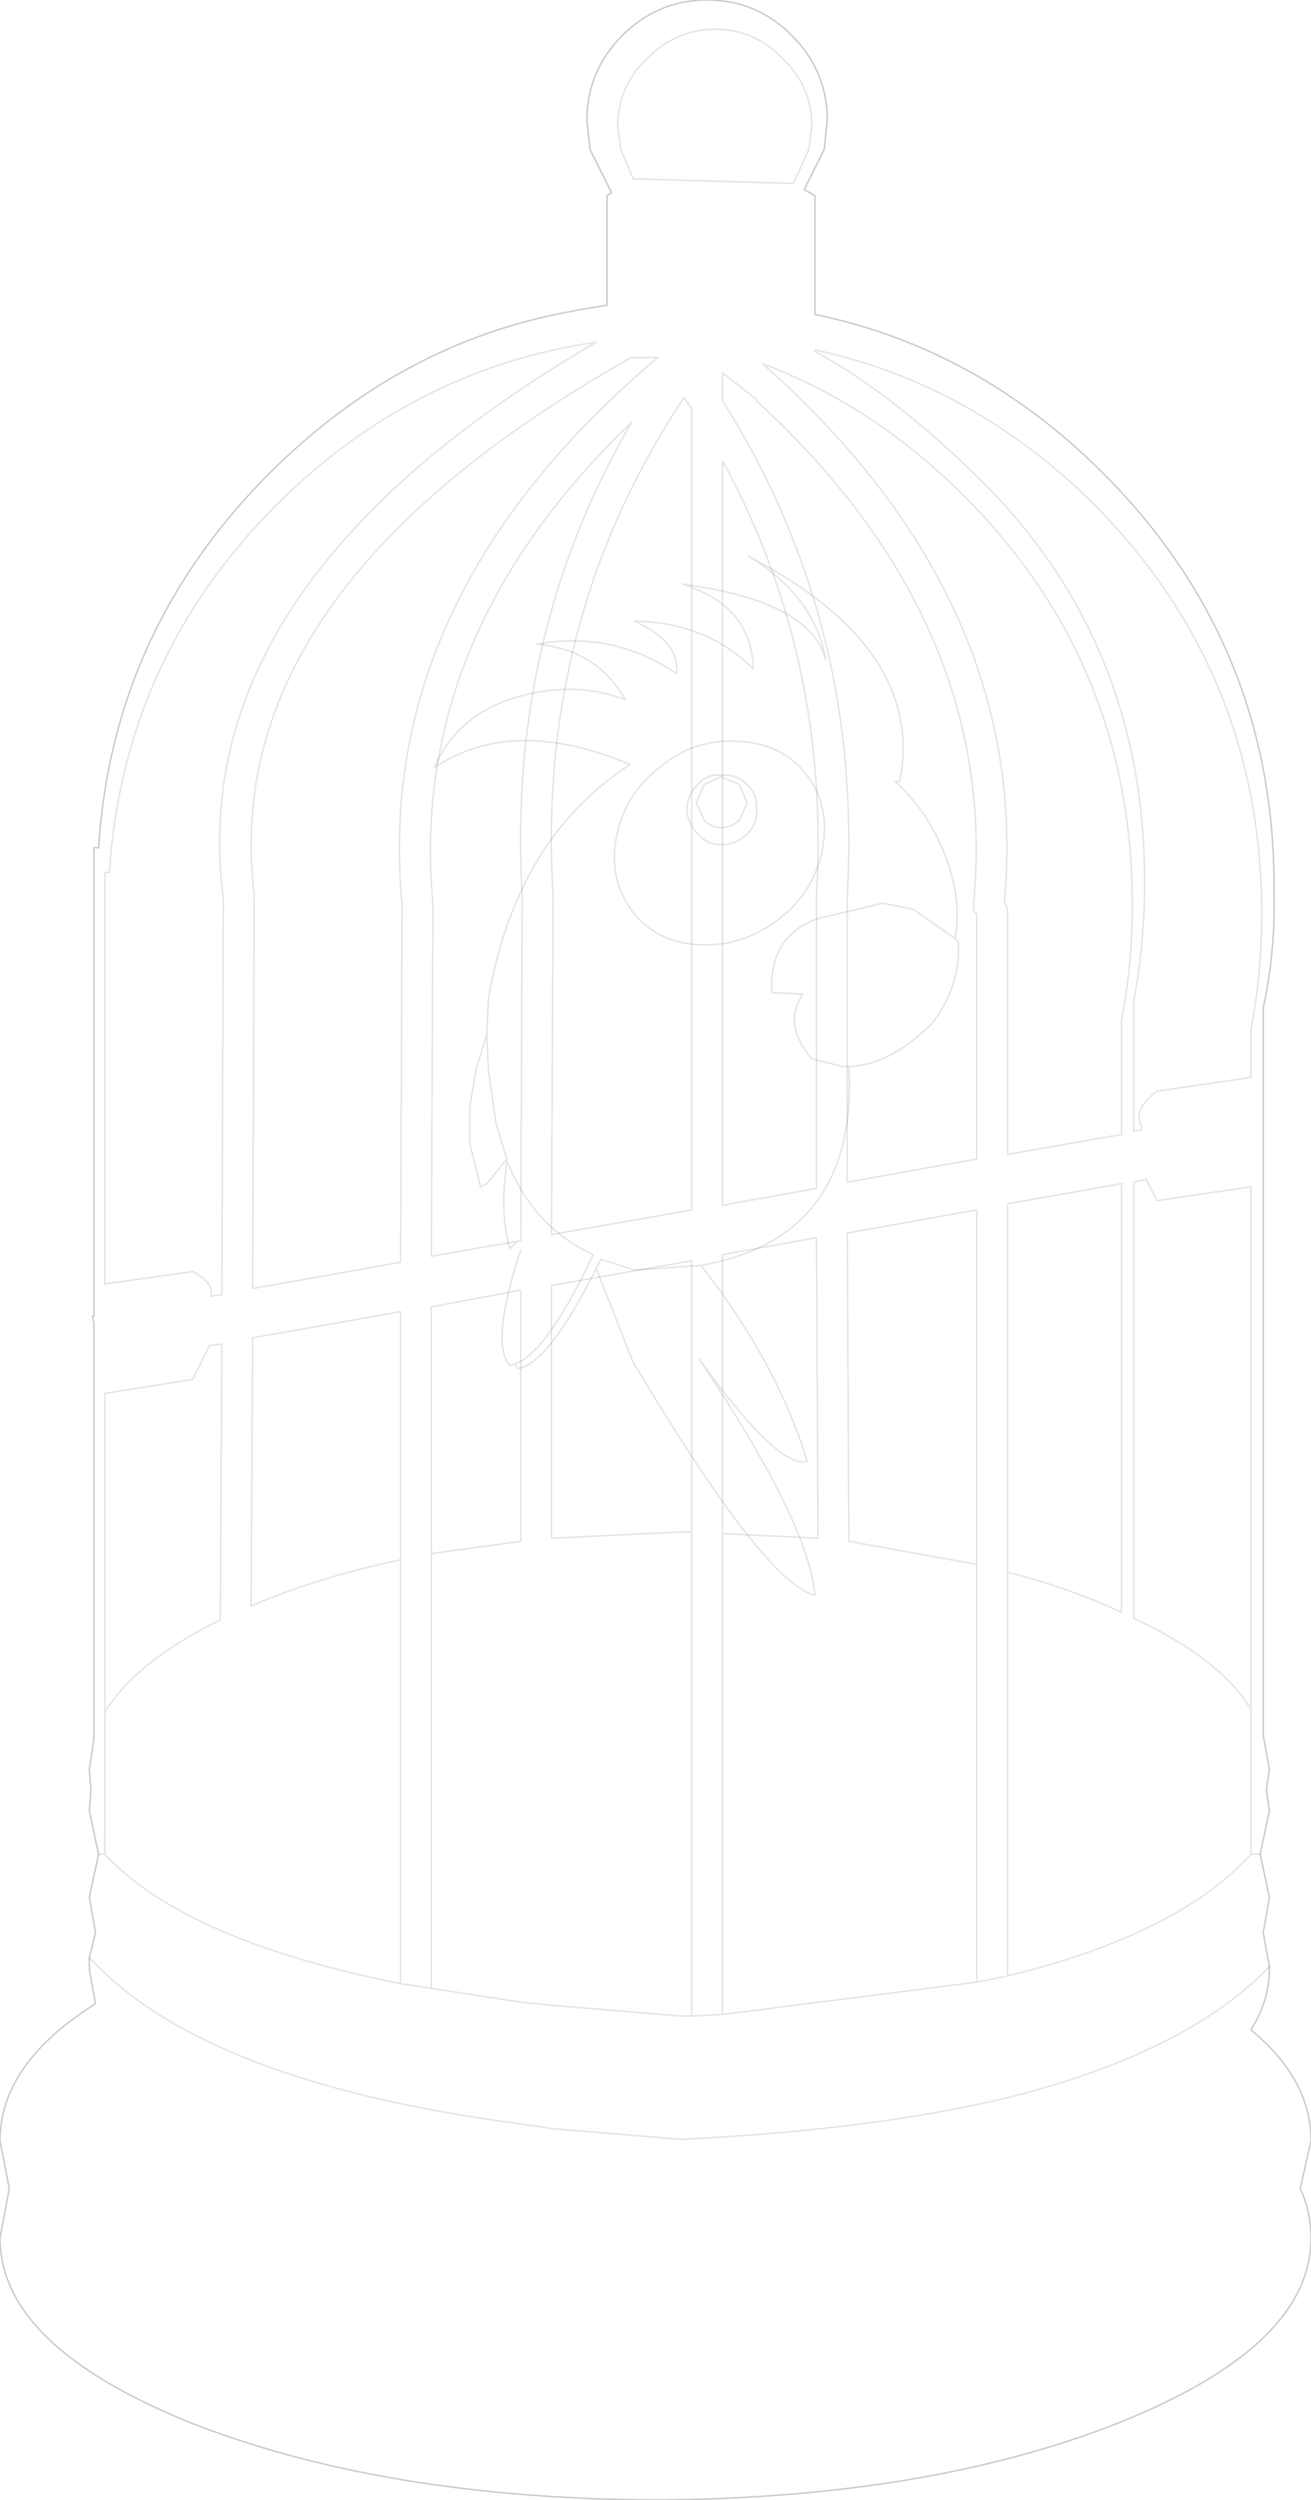<?xml version="1.0" encoding="UTF-8" standalone="no"?>
<svg xmlns:xlink="http://www.w3.org/1999/xlink" height="81.1px" width="42.55px" xmlns="http://www.w3.org/2000/svg">
  <g transform="matrix(1.0, 0.0, 0.0, 1.0, 20.0, 40.6)">
    <path d="M0.15 -35.75 L0.55 -34.8 5.75 -34.65 6.25 -35.75 6.35 -36.5 Q6.35 -37.8 5.4 -38.7 4.5 -39.65 3.2 -39.65 1.95 -39.65 1.0 -38.7 0.05 -37.8 0.05 -36.5 L0.15 -35.75 M0.45 -29.0 L1.35 -29.0 Q-7.9 -21.2 -6.95 -11.25 L-7.0 0.35 -11.8 1.2 -11.75 -11.55 -11.75 -11.6 Q-12.95 -21.4 0.4 -28.95 L0.45 -29.0 M2.45 -27.35 L2.45 -1.35 -2.1 -0.55 -2.05 -11.55 Q-2.6 -20.5 2.2 -27.7 L2.45 -27.35 M-3.1 -0.35 L-6.0 0.15 -5.95 -11.3 Q-6.75 -19.95 0.5 -26.9 -3.55 -19.95 -3.05 -11.55 L-3.1 -0.35 M-16.45 -12.3 L-16.6 -12.3 -16.6 1.05 -13.75 0.65 Q-13.05 1.0 -13.15 1.45 L-12.8 1.4 -12.75 -11.45 Q-14.1 -21.65 -0.65 -29.5 -6.55 -28.65 -11.0 -24.25 -16.0 -19.25 -16.45 -12.3 M3.45 -27.6 Q8.0 -20.4 7.5 -11.55 L7.5 -2.25 11.7 -3.0 11.7 -10.95 11.6 -11.05 11.6 -11.3 Q12.45 -20.35 4.55 -27.6 L4.55 -27.65 3.45 -28.5 3.45 -27.6 M5.25 -28.35 Q13.45 -20.8 12.6 -11.35 L12.7 -11.1 12.7 -3.15 16.4 -3.8 16.4 -7.5 Q16.75 -9.3 16.75 -11.25 16.75 -19.05 11.3 -24.5 8.35 -27.45 4.75 -28.8 L5.25 -28.35 M6.45 -29.25 Q11.55 -28.15 15.5 -24.25 20.95 -18.75 20.95 -10.95 20.95 -9.0 20.6 -7.2 L20.6 -5.65 17.55 -5.2 Q16.75 -4.6 17.05 -4.05 L17.05 -3.95 16.8 -3.9 16.8 -8.15 Q17.15 -10.0 17.15 -12.0 17.15 -19.95 11.55 -25.3 8.85 -27.9 6.45 -29.2 L6.45 -29.25 M17.55 -1.65 L20.6 -2.1 20.6 14.85 Q19.6 13.2 16.8 11.9 L16.8 -2.25 17.2 -2.35 17.55 -1.65 M3.45 -1.5 L3.45 -25.65 Q6.95 -19.25 6.5 -11.55 L6.5 -2.05 3.45 -1.5 M11.7 -1.35 L11.7 10.15 7.55 9.4 7.5 -0.6 11.7 -1.35 M16.4 -2.2 L16.4 11.7 15.6 11.35 Q14.25 10.8 12.7 10.4 L12.7 -1.55 16.4 -2.2 M11.7 10.15 L11.7 23.7 3.45 24.75 3.45 9.15 6.55 9.3 6.5 -0.45 3.45 0.1 3.45 9.15 M11.7 23.7 L12.7 23.5 Q18.25 22.15 20.6 19.55 L20.9 19.55 M20.6 19.55 L20.6 14.85 M12.7 10.4 L12.7 23.5 M-17.1 22.9 Q-13.4 26.95 -3.1 28.3 L-2.1 28.45 2.1 28.8 Q8.3 28.5 12.7 27.45 18.5 26.0 21.2 23.2 M-13.2 3.05 L-12.8 3.0 -12.85 11.95 Q-15.6 13.3 -16.6 14.95 L-16.6 4.6 -13.75 4.15 -13.2 3.05 M-11.85 11.5 L-11.8 2.8 -7.0 1.95 -7.0 10.0 Q-9.4 10.5 -11.5 11.35 L-11.85 11.5 M-3.1 1.25 L-3.1 9.4 -6.0 9.8 -6.0 1.8 -3.1 1.25 M2.45 0.3 L2.45 9.1 2.05 9.1 -2.1 9.3 -2.1 1.1 2.45 0.3 M-16.8 19.55 L-16.6 19.55 Q-14.0 22.35 -7.0 23.75 L-6.0 23.9 -3.1 24.35 -2.1 24.45 2.1 24.8 2.45 24.8 3.45 24.75 M-16.6 19.55 L-16.6 14.95 M-7.0 23.75 L-7.0 10.0 M-6.0 23.9 L-6.0 9.8 M2.45 24.8 L2.45 9.1" fill="none" stroke="#000000" stroke-linecap="round" stroke-linejoin="round" stroke-opacity="0.102" stroke-width="0.05"/>
    <path d="M-0.85 -35.75 L-0.15 -34.35 -0.3 -34.25 -0.3 -30.7 -1.2 -30.55 -1.45 -30.5 Q-7.0 -29.5 -11.25 -25.25 -16.35 -20.15 -16.8 -13.1 L-16.95 -13.1 -16.95 2.1 -17.0 2.1 -16.95 2.35 -16.95 15.8 -17.1 16.8 -17.05 17.45 -17.1 18.15 -16.8 19.55 -17.1 20.95 -16.9 22.1 -17.1 22.9 -17.1 23.3 -16.9 24.4 Q-20.0 26.35 -20.0 28.85 L-19.7 30.4 -20.0 32.0 Q-20.0 35.5 -13.8 38.0 -7.55 40.45 1.25 40.5 10.1 40.45 16.3 38.0 22.55 35.5 22.55 32.0 22.55 31.15 22.2 30.4 L22.55 28.85 Q22.55 26.85 20.6 25.25 L20.8 24.9 Q21.2 24.1 21.2 23.3 L21.2 23.2 21.0 22.1 21.2 20.95 20.9 19.55 21.2 18.15 21.1 17.45 21.2 16.8 21.0 15.7 21.0 -7.9 Q21.4 -9.75 21.35 -11.7 21.4 -19.65 15.8 -25.25 11.75 -29.3 6.45 -30.4 L6.45 -34.25 6.1 -34.45 6.75 -35.75 6.85 -36.7 Q6.85 -38.3 5.7 -39.45 4.55 -40.6 2.95 -40.6 1.35 -40.6 0.2 -39.45 -0.95 -38.3 -0.95 -36.7 L-0.85 -35.75" fill="none" stroke="#000000" stroke-linecap="round" stroke-linejoin="round" stroke-opacity="0.2" stroke-width="0.05"/>
    <path d="M-3.1 -0.05 Q-4.1 3.0 -3.45 3.7 L-3.3 3.65 -3.2 3.8 Q-2.2 3.65 -0.65 0.55 L0.55 3.6 1.5 5.15 Q5.0 10.8 6.45 11.15 6.25 8.8 2.7 3.5 5.3 7.1 6.2 6.8 5.45 4.4 4.0 2.2 L3.4 1.3 2.75 0.45 Q7.85 -0.45 7.55 -6.0 8.9 -6.05 10.25 -7.4 11.2 -8.65 11.1 -10.05 L11.0 -10.15 Q11.25 -11.6 10.55 -13.15 10.0 -14.4 9.05 -15.25 L9.2 -15.25 Q10.05 -19.55 4.3 -22.55 6.45 -21.25 6.8 -19.2 6.3 -21.1 2.15 -21.65 4.4 -20.95 4.45 -18.9 2.95 -20.4 0.6 -20.45 2.1 -19.75 1.95 -18.75 -0.1 -20.15 -2.6 -19.7 -0.65 -19.55 0.3 -17.9 -1.4 -18.55 -3.35 -17.95 -5.2 -17.35 -5.9 -15.7 -3.35 -17.4 0.45 -15.8 -3.25 -13.4 -4.15 -8.2 L-4.2 -7.05 -4.55 -5.9 -4.75 -4.7 -4.75 -3.9 -4.75 -3.5 -4.4 -2.1 -4.2 -2.2 -3.55 -3.0 -3.9 -4.15 -4.15 -5.9 -4.2 -7.05 M4.0 -15.15 L3.4 -15.4 2.85 -15.15 2.6 -14.55 2.85 -14.0 Q3.1 -13.75 3.4 -13.75 3.75 -13.75 4.0 -14.0 L4.25 -14.55 4.0 -15.15 M4.25 -15.15 Q3.9 -15.5 3.4 -15.45 2.95 -15.5 2.65 -15.15 2.3 -14.8 2.3 -14.35 2.3 -13.9 2.65 -13.55 2.95 -13.2 3.4 -13.2 3.9 -13.2 4.25 -13.55 4.6 -13.9 4.55 -14.35 4.6 -14.8 4.25 -15.15 M3.95 -16.55 Q2.55 -16.65 1.4 -15.7 0.25 -14.8 0.0 -13.4 -0.25 -12.05 0.55 -11.0 1.35 -10.0 2.75 -9.95 4.15 -9.9 5.3 -10.8 6.45 -11.7 6.7 -13.1 6.95 -14.5 6.15 -15.5 5.35 -16.5 3.95 -16.55 M7.55 -6.0 L7.35 -6.0 6.35 -6.25 Q5.4 -7.35 6.05 -8.35 L5.05 -8.4 Q4.95 -10.25 6.55 -10.8 L8.65 -11.3 9.65 -11.1 11.0 -10.15 M-3.25 -0.3 L-3.45 -0.1 Q-3.75 -1.1 -3.6 -2.45 L-3.55 -2.95 Q-2.7 -0.8 -0.75 0.1 -2.25 3.3 -3.3 3.65 M-0.65 0.55 L-0.5 0.25 0.6 0.6 2.75 0.45" fill="none" stroke="#000000" stroke-linecap="round" stroke-linejoin="round" stroke-opacity="0.102" stroke-width="0.05"/>
  </g>
</svg>
